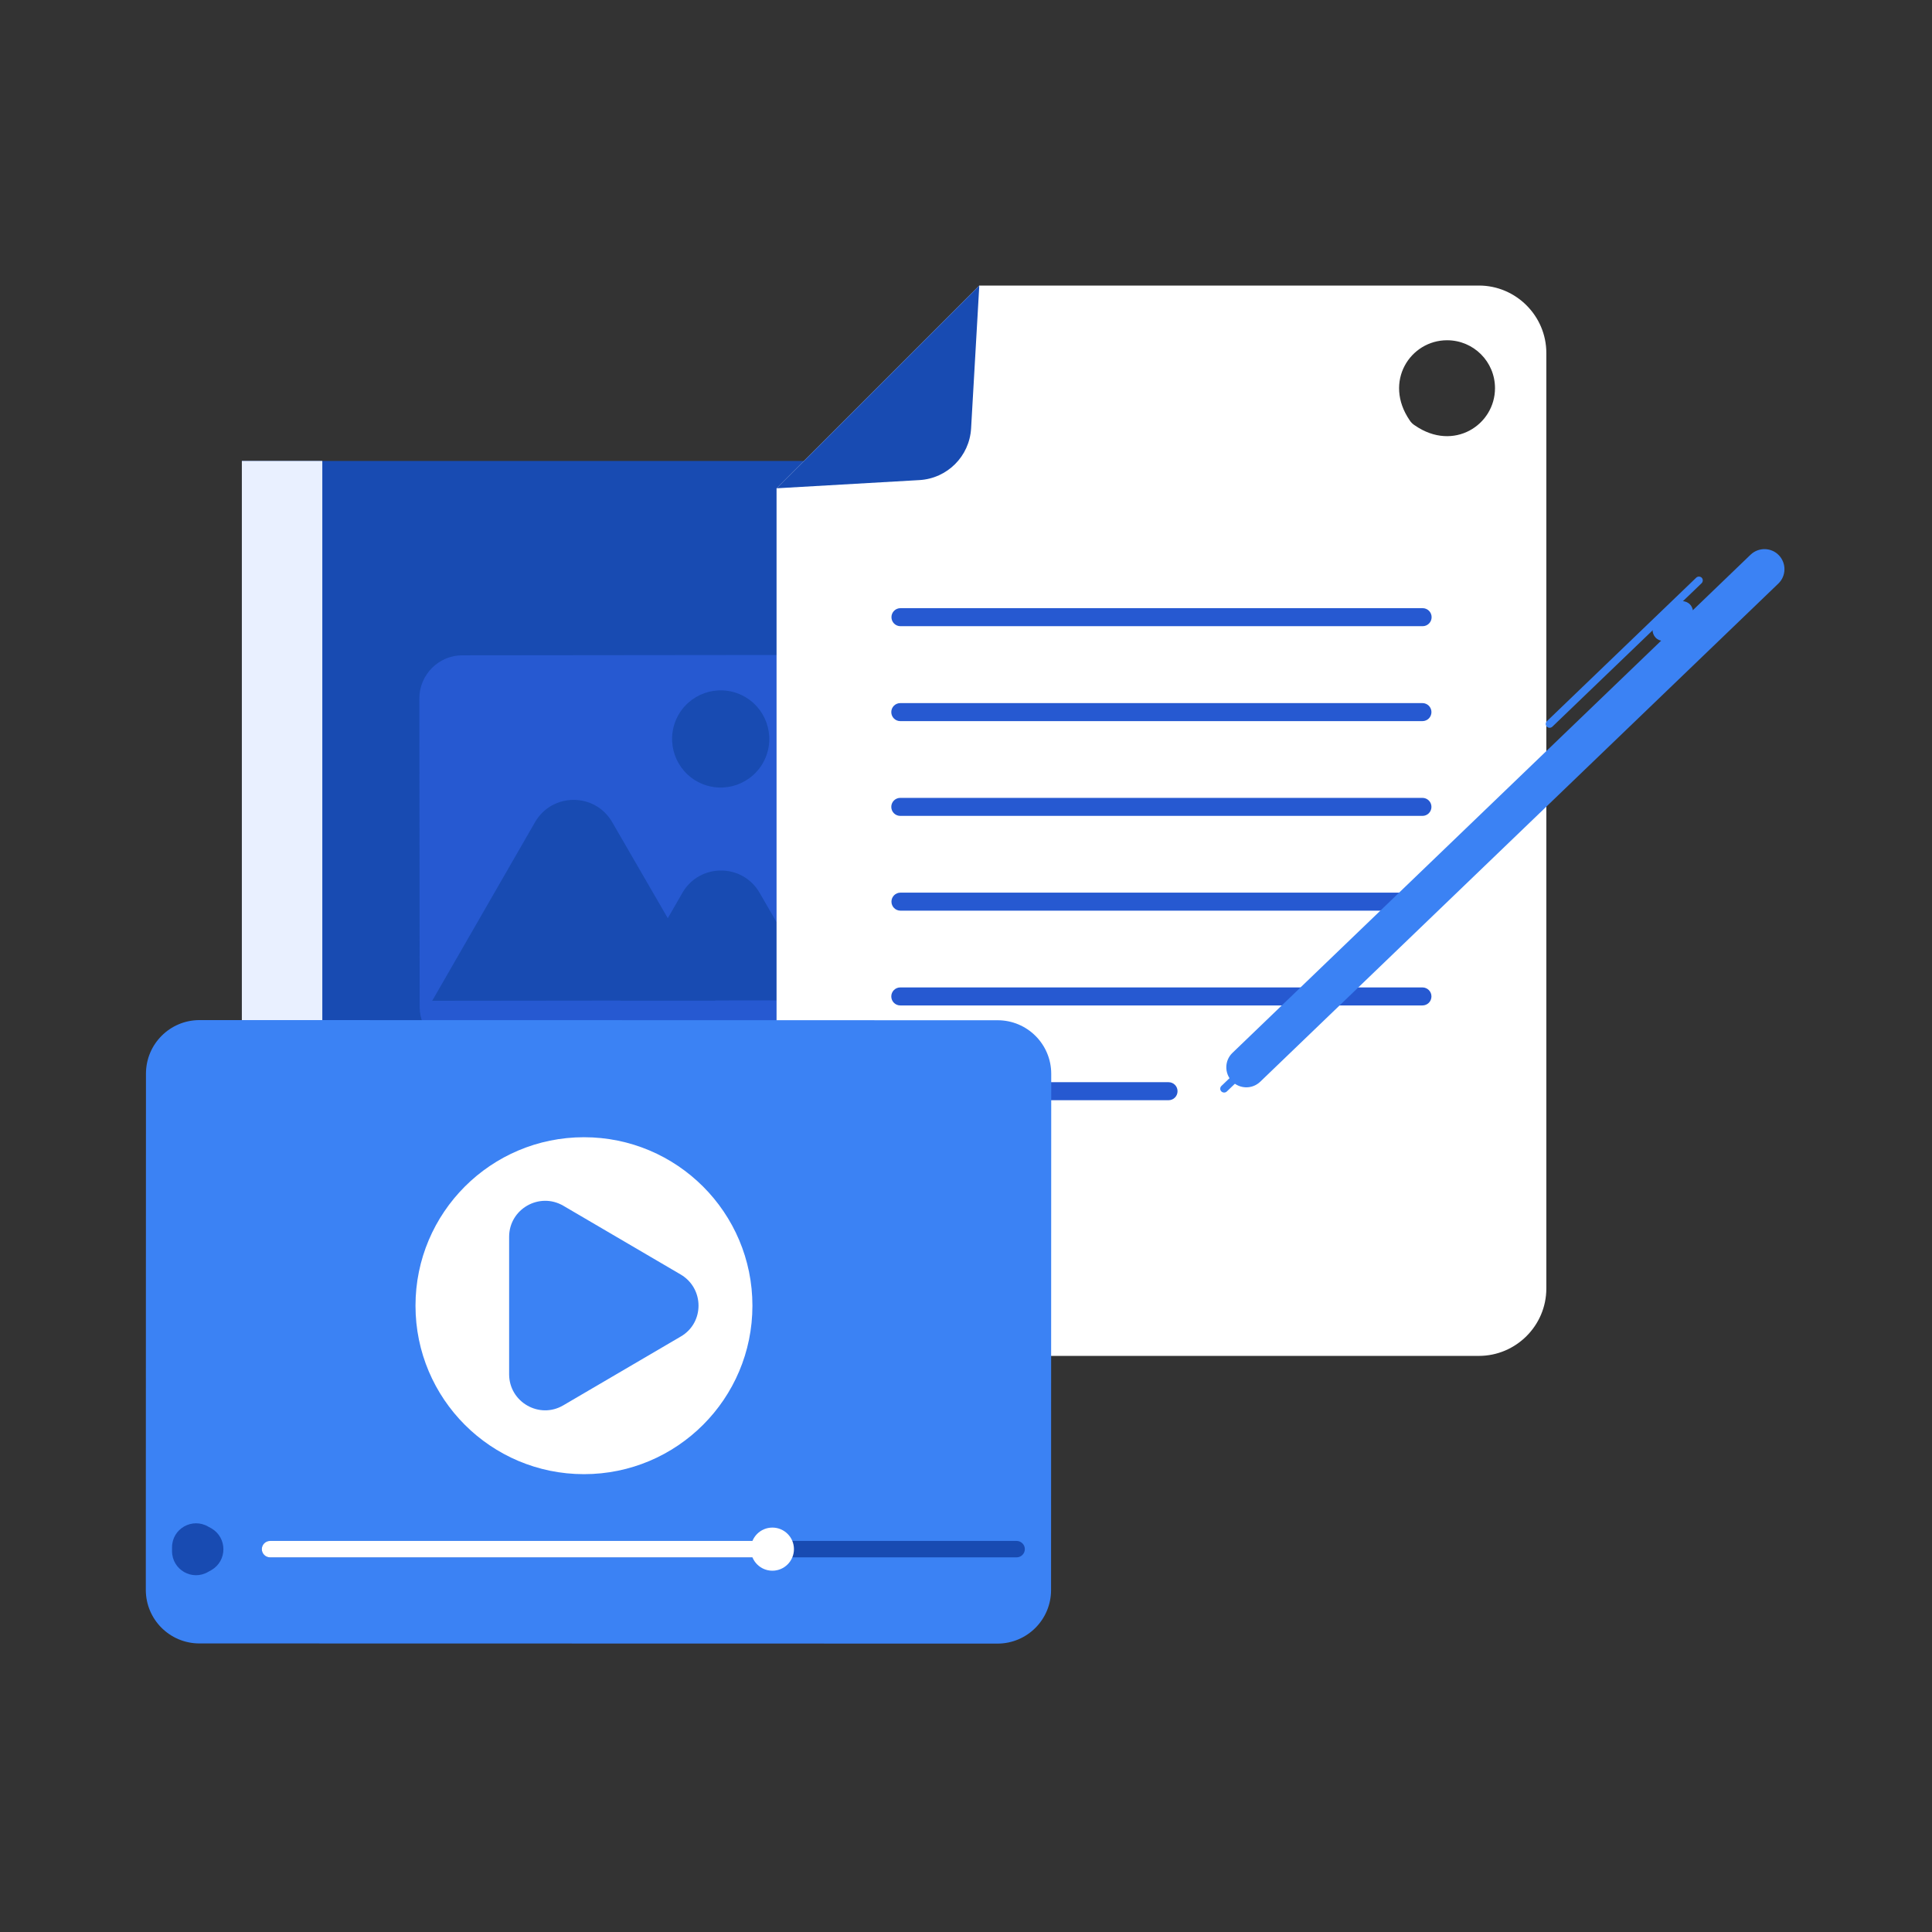 <svg width="200" height="200" viewBox="0 0 200 200" fill="none" xmlns="http://www.w3.org/2000/svg">
<rect x="0" y="0" width="200" height="200" fill="#333333" stroke="none"/>
<path d="M96.412 59.676V132.666C96.412 139.279 91.049 144.626 84.453 144.626H25.037V47.716H84.453C91.049 47.716 96.412 53.079 96.412 59.676Z" fill="#184BB2"/>
<path d="M33.366 47.716H25.037V144.626H33.366V47.716Z" fill="#E9F0FF"/>
<path d="M60.817 130.235H40.512C40.145 130.235 39.846 129.935 39.846 129.568C39.846 129.202 40.145 128.902 40.512 128.902H60.8C61.167 128.902 61.467 129.202 61.467 129.568C61.467 129.935 61.183 130.235 60.817 130.235Z" fill="#E0E1EE"/>
<path d="M60.817 135.398H40.512C40.145 135.398 39.846 135.098 39.846 134.732C39.846 134.365 40.145 134.066 40.512 134.066H60.8C61.167 134.066 61.467 134.365 61.467 134.732C61.467 135.098 61.183 135.398 60.817 135.398Z" fill="#CFDEE1"/>
<path d="M81.805 108.664L47.907 108.697C45.459 108.697 43.444 106.698 43.444 104.25L43.41 72.302C43.41 69.853 45.409 67.838 47.858 67.838L81.754 67.804C84.203 67.804 86.219 69.803 86.219 72.252L86.252 104.2C86.269 106.648 84.27 108.664 81.805 108.664Z" fill="#2659D1"/>
<path d="M64.215 103.583L70.644 92.423C72.41 89.358 76.841 89.342 78.623 92.406L85.069 103.55L64.215 103.583Z" fill="#184BB2"/>
<path d="M44.742 103.6L55.386 85.111C57.152 82.046 61.582 82.029 63.365 85.094L74.058 103.567L44.742 103.6Z" fill="#184BB2"/>
<path d="M79.146 78.661C80.342 76.153 79.277 73.151 76.769 71.956C74.262 70.76 71.26 71.825 70.064 74.332C68.869 76.84 69.933 79.842 72.441 81.037C74.949 82.233 77.951 81.168 79.146 78.661Z" fill="#184BB2"/>
<path d="M145.934 43.518C143.185 39.504 146.001 35.223 149.798 35.223C152.547 35.223 154.762 37.438 154.762 40.187C154.762 43.985 150.481 46.8 146.484 44.051C146.267 43.918 146.067 43.735 145.934 43.518ZM80.389 50.547V133.383C80.389 137.214 83.52 140.362 87.368 140.362H153.096C156.927 140.362 160.076 137.23 160.076 133.383V36.539C160.076 32.708 156.944 29.56 153.096 29.56H101.376L80.389 50.547Z" fill="white"/>
<path d="M80.389 50.548L95.18 49.698C98.062 49.532 100.36 47.233 100.527 44.351L101.376 29.56L80.389 50.548Z" fill="#184BB2"/>
<path d="M93.216 64.823H147.268C147.784 64.823 148.201 64.406 148.201 63.89C148.201 63.373 147.784 62.957 147.268 62.957H93.216C92.7 62.957 92.283 63.373 92.283 63.89C92.283 64.406 92.7 64.823 93.216 64.823Z" fill="#2659D1"/>
<path d="M93.198 74.65H147.25C147.767 74.65 148.183 74.234 148.183 73.717C148.183 73.201 147.767 72.785 147.25 72.785H93.198C92.682 72.785 92.266 73.201 92.266 73.717C92.266 74.234 92.682 74.65 93.198 74.65Z" fill="#2659D1"/>
<path d="M93.198 84.461H147.25C147.767 84.461 148.183 84.045 148.183 83.528C148.183 83.012 147.767 82.596 147.25 82.596H93.198C92.682 82.596 92.266 83.012 92.266 83.528C92.266 84.045 92.682 84.461 93.198 84.461Z" fill="#2659D1"/>
<path d="M93.216 94.272H147.268C147.784 94.272 148.201 93.856 148.201 93.339C148.201 92.823 147.784 92.406 147.268 92.406H93.216C92.7 92.406 92.283 92.823 92.283 93.339C92.283 93.856 92.7 94.272 93.216 94.272Z" fill="#2659D1"/>
<path d="M93.198 104.083H147.25C147.767 104.083 148.183 103.667 148.183 103.15C148.183 102.634 147.767 102.218 147.25 102.218H93.198C92.682 102.218 92.266 102.634 92.266 103.15C92.266 103.667 92.682 104.083 93.198 104.083Z" fill="#2659D1"/>
<path d="M93.316 113.894H120.966C121.483 113.894 121.899 113.478 121.899 112.961C121.899 112.445 121.483 112.028 120.966 112.028H93.316C92.799 112.028 92.383 112.445 92.383 112.961C92.383 113.478 92.799 113.894 93.316 113.894Z" fill="#2659D1"/>
<path d="M127.529 111.929C126.729 111.096 126.762 109.78 127.579 108.997L181.214 57.427C182.047 56.627 183.363 56.661 184.146 57.477C184.945 58.31 184.912 59.626 184.096 60.408L130.46 111.979C129.627 112.778 128.328 112.745 127.529 111.929Z" fill="#3B82F4"/>
<path d="M126.429 112.978C126.279 112.828 126.279 112.562 126.445 112.412L128.894 110.063C129.044 109.913 129.31 109.913 129.46 110.08C129.61 110.23 129.61 110.496 129.444 110.646L126.995 112.995C126.829 113.145 126.579 113.128 126.429 112.978Z" fill="#3B82F4"/>
<path d="M160.126 75.217C160.276 75.367 160.526 75.383 160.692 75.233L176.15 60.375C176.3 60.225 176.317 59.975 176.167 59.809C176.017 59.659 175.767 59.642 175.6 59.792L160.143 74.65C159.976 74.817 159.976 75.067 160.126 75.217Z" fill="#3B82F4"/>
<path d="M171.385 66.005C171.818 66.455 172.568 66.472 173.017 66.038L174.916 64.206C175.366 63.773 175.383 63.024 174.95 62.574C174.516 62.124 173.767 62.108 173.317 62.541L171.418 64.373C170.969 64.806 170.952 65.539 171.385 66.005Z" fill="#3B82F4"/>
<path d="M103.259 170.145L20.64 170.128C17.576 170.128 15.094 167.646 15.094 164.581L15.11 111.146C15.11 108.081 17.592 105.599 20.657 105.599L103.276 105.616C106.341 105.616 108.823 108.097 108.823 111.162L108.806 164.598C108.806 167.663 106.324 170.145 103.259 170.145Z" fill="#3B82F4"/>
<path d="M106.091 160.367C106.091 160.6 105.991 160.817 105.841 160.967C105.691 161.117 105.475 161.216 105.241 161.216H27.953C27.487 161.216 27.104 160.833 27.104 160.367C27.104 160.134 27.203 159.917 27.353 159.767C27.503 159.617 27.72 159.517 27.953 159.517H105.258C105.724 159.534 106.091 159.901 106.091 160.367Z" fill="#184BB2"/>
<path d="M79.956 159.534V161.216H27.953C27.487 161.216 27.104 160.833 27.104 160.367C27.104 160.134 27.203 159.917 27.353 159.767C27.503 159.617 27.72 159.517 27.953 159.517H79.956V159.534Z" fill="white"/>
<path d="M21.89 158.218L21.556 158.035C19.891 157.069 17.809 158.252 17.809 160.184V160.567C17.809 162.499 19.891 163.698 21.556 162.716L21.89 162.532C23.539 161.566 23.539 159.184 21.89 158.218Z" fill="#184BB2"/>
<path d="M60.452 152.605C70.083 152.605 77.891 144.797 77.891 135.165C77.891 125.533 70.083 117.725 60.452 117.725C50.82 117.725 43.012 125.533 43.012 135.165C43.012 144.797 50.82 152.605 60.452 152.605Z" fill="white"/>
<path d="M70.461 131.934L58.319 124.821C55.837 123.372 52.705 125.154 52.705 128.036V142.261C52.705 145.143 55.837 146.942 58.319 145.476L70.461 138.363C72.927 136.947 72.927 133.383 70.461 131.934Z" fill="#3B82F4"/>
<path d="M79.957 162.599C81.189 162.599 82.189 161.6 82.189 160.367C82.189 159.134 81.189 158.135 79.957 158.135C78.724 158.135 77.725 159.134 77.725 160.367C77.725 161.6 78.724 162.599 79.957 162.599Z" fill="white"/>
</svg>
